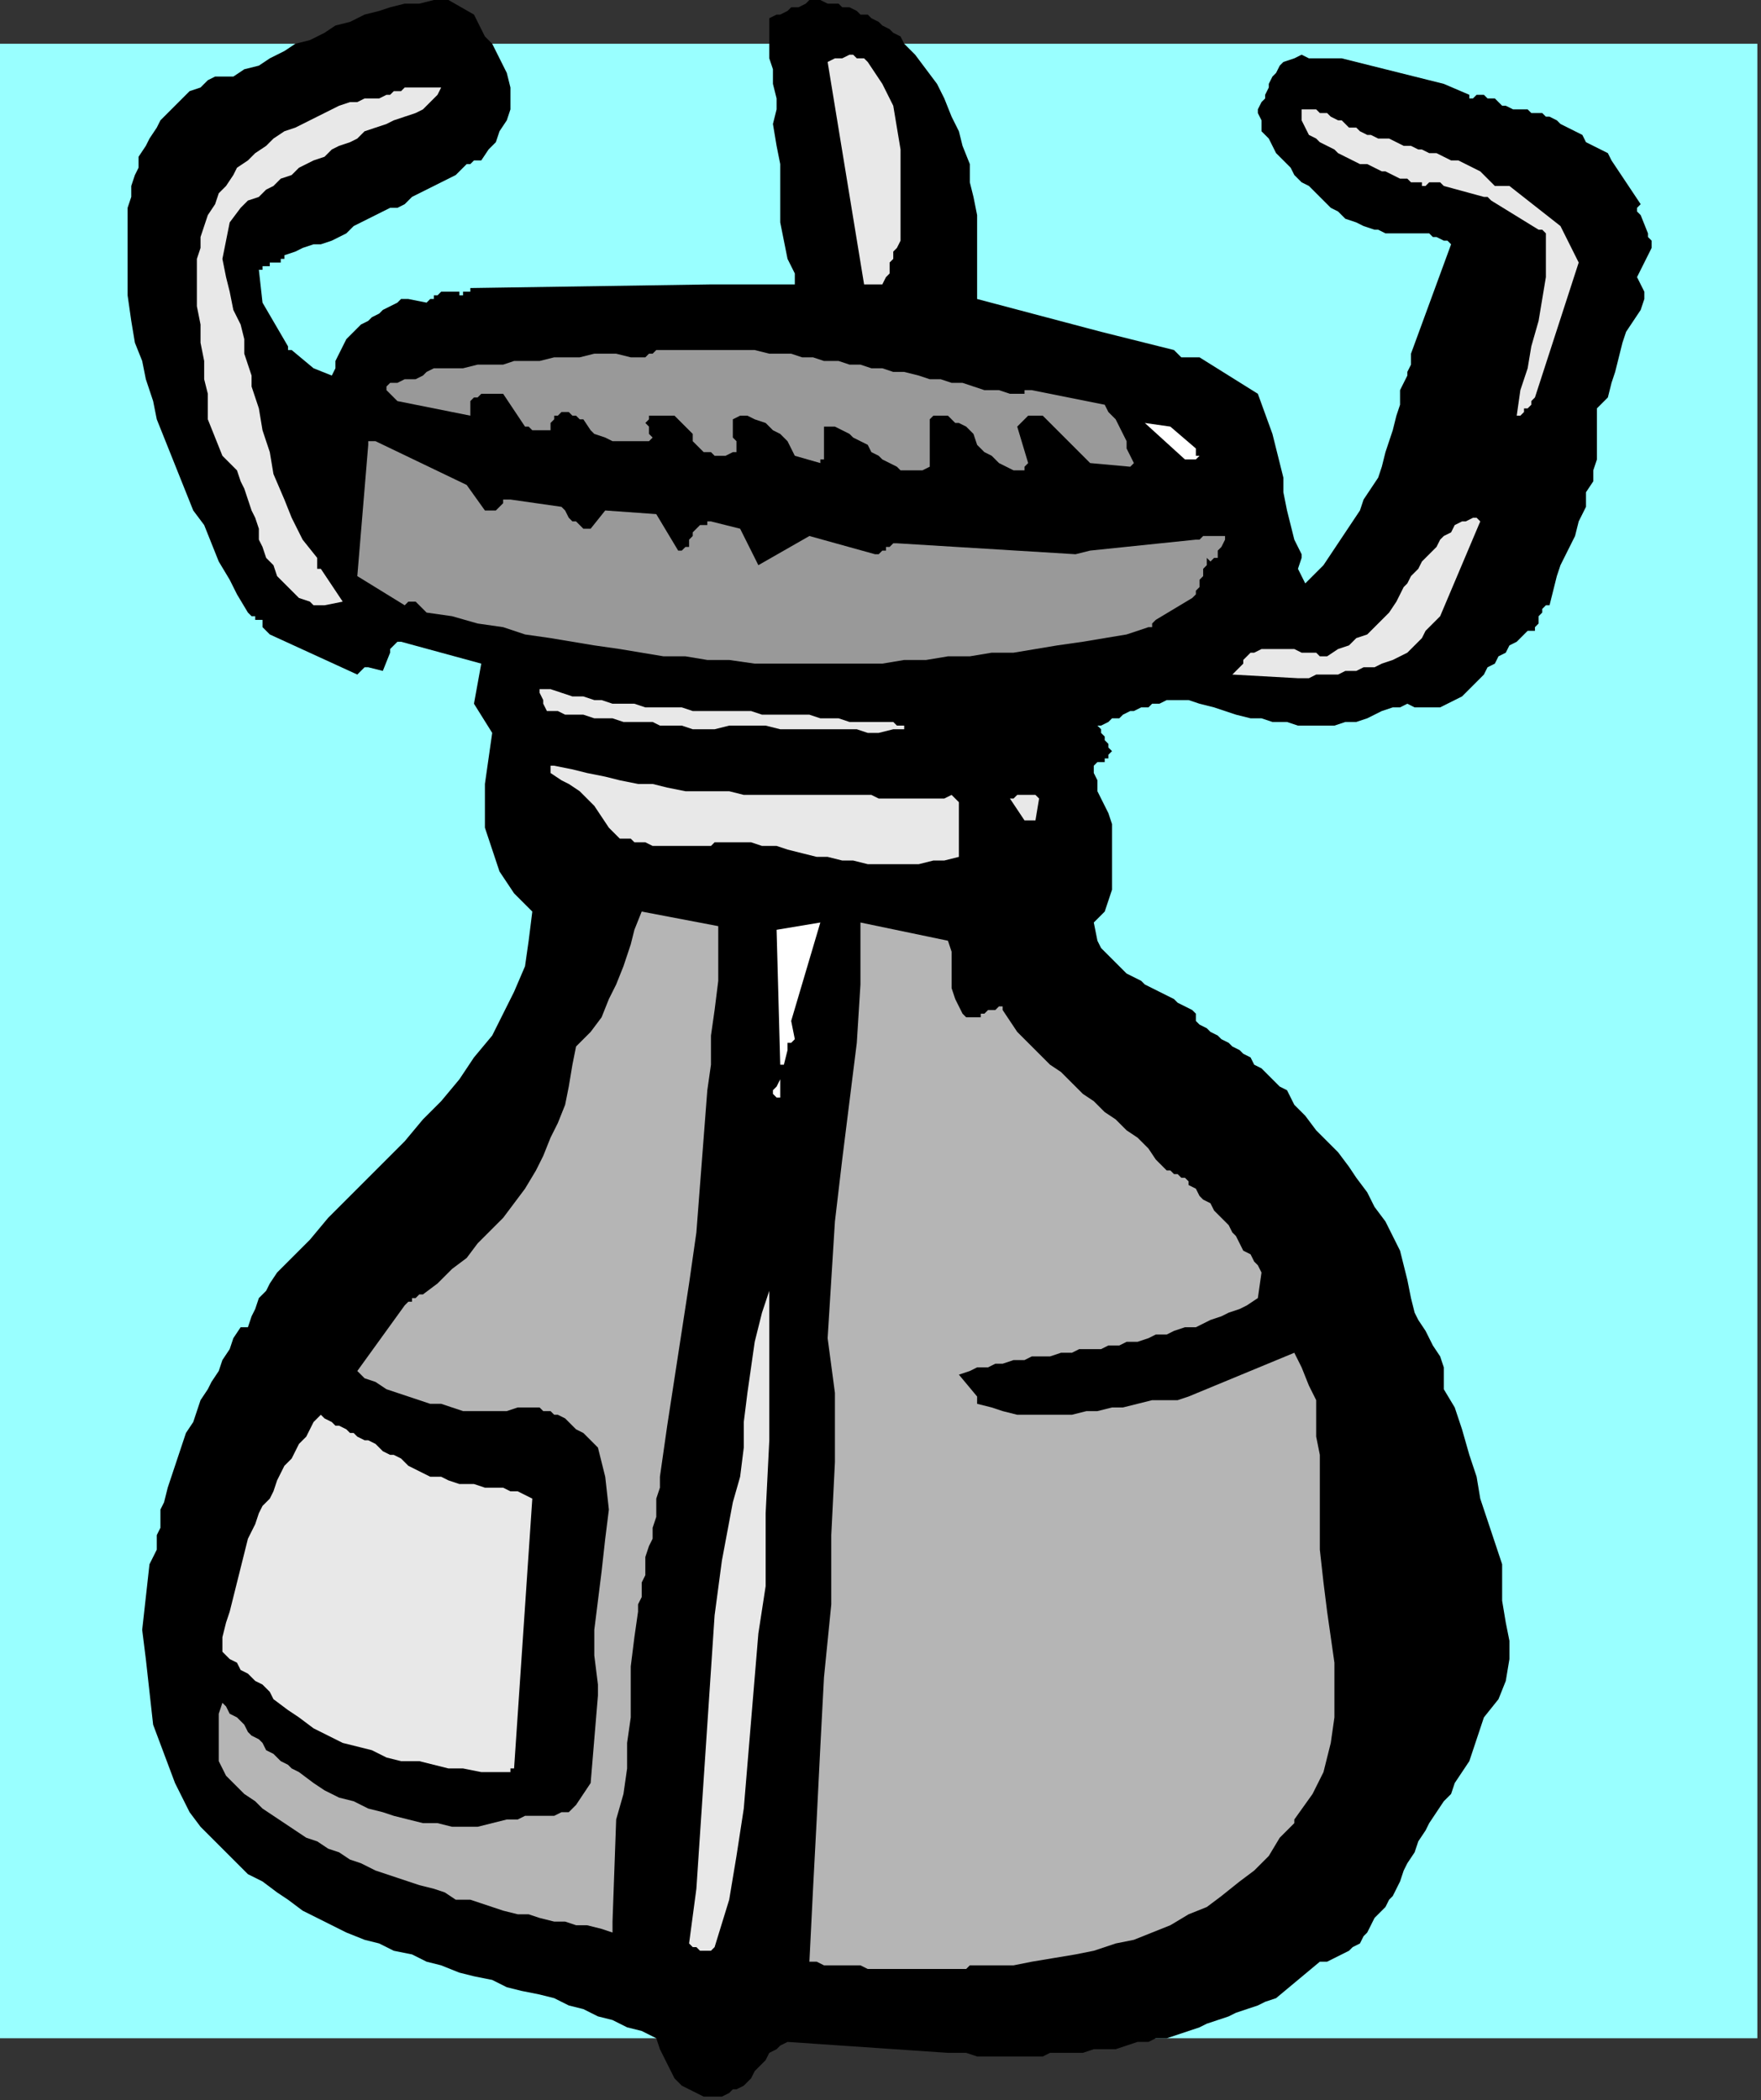 <?xml version="1.0" encoding="UTF-8" standalone="no"?>
<svg
   xmlns:dc="http://purl.org/dc/elements/1.1/"
   xmlns:cc="http://creativecommons.org/ns#"
   xmlns:rdf="http://www.w3.org/1999/02/22-rdf-syntax-ns#"
   xmlns:svg="http://www.w3.org/2000/svg"
   xmlns="http://www.w3.org/2000/svg"
   xmlns:sodipodi="http://sodipodi.sourceforge.net/DTD/sodipodi-0.dtd"
   xmlns:inkscape="http://www.inkscape.org/namespaces/inkscape"
   version="1.0"
   width="127.794mm"
   height="152.4mm"
   id="svg41"
   sodipodi:docname="COBJE098.WMF">
  <rect width="100%" height="100%" fill="#333333" stroke="none"/>
  <sodipodi:namedview
     pagecolor="#ffffff"
     bordercolor="#666666"
     borderopacity="1"
     objecttolerance="10"
     gridtolerance="10"
     guidetolerance="10"
     inkscape:pageopacity="0"
     inkscape:pageshadow="2"
     inkscape:window-width="640"
     inkscape:window-height="480"
     id="namedview43" />
  <defs
     id="defs3">
    <pattern
       id="WMFhbasepattern"
       patternUnits="userSpaceOnUse"
       width="6"
       height="6"
       x="0"
       y="0" />
  </defs>
  <path
     style="fill:#99ffff;fill-rule:evenodd;fill-opacity:1;stroke:none;"
     d="  M 482,559   L 0,559   L 0,12   L 482,12   L 482,559  z "
     id="path5" />
  <path
     style="fill:#000000;fill-rule:evenodd;fill-opacity:1;stroke:none;"
     d="  M 384,516   L 385,513   L 386,511   L 388,508   L 389,505   L 391,502   L 392,500   L 394,497   L 396,494   L 398,492   L 399,489   L 401,486   L 403,483   L 404,480   L 405,477   L 406,474   L 407,471   L 411,466   L 413,461   L 414,455   L 414,450   L 413,445   L 412,439   L 412,434   L 412,429   L 410,423   L 408,417   L 406,411   L 405,405   L 403,399   L 401,392   L 399,386   L 396,381   L 396,377   L 396,375   L 395,372   L 393,369   L 392,367   L 391,365   L 389,362   L 388,360   L 387,356   L 386,351   L 385,347   L 384,343   L 382,339   L 380,335   L 377,331   L 375,327   L 372,323   L 370,320   L 367,316   L 364,313   L 361,310   L 358,306   L 355,303   L 353,299   L 351,298   L 350,297   L 349,296   L 347,294   L 346,293   L 344,292   L 343,290   L 341,289   L 340,288   L 338,287   L 337,286   L 335,285   L 334,284   L 332,283   L 331,282   L 329,281   L 328,280   L 328,279   L 328,278   L 327,277   L 325,276   L 323,275   L 322,274   L 320,273   L 318,272   L 316,271   L 314,270   L 313,269   L 311,268   L 309,267   L 308,266   L 306,264   L 305,263   L 304,262   L 302,260   L 301,258   L 300,253   L 303,250   L 304,247   L 305,244   L 305,241   L 305,238   L 305,235   L 305,232   L 305,228   L 305,226   L 304,223   L 303,221   L 302,219   L 301,217   L 301,214   L 300,212   L 300,210   L 301,209   L 302,209   L 302,209   L 303,209   L 303,208   L 304,208   L 304,207   L 304,207   L 305,206   L 304,205   L 304,204   L 303,203   L 303,202   L 302,201   L 302,200   L 301,199   L 302,199   L 304,198   L 305,197   L 307,197   L 308,196   L 310,195   L 311,195   L 313,194   L 315,194   L 316,193   L 318,193   L 320,192   L 321,192   L 323,192   L 324,192   L 326,192   L 329,193   L 333,194   L 336,195   L 339,196   L 343,197   L 346,197   L 349,198   L 353,198   L 356,199   L 359,199   L 362,199   L 366,199   L 369,198   L 372,198   L 375,197   L 377,196   L 379,195   L 382,194   L 384,194   L 386,193   L 388,194   L 390,194   L 393,194   L 395,194   L 397,193   L 399,192   L 401,191   L 402,190   L 404,188   L 405,187   L 407,185   L 408,183   L 410,182   L 411,180   L 413,179   L 414,177   L 416,176   L 417,175   L 419,173   L 421,173   L 421,172   L 422,171   L 422,170   L 422,169   L 423,168   L 423,167   L 424,166   L 425,166   L 426,162   L 427,158   L 428,155   L 430,151   L 432,147   L 433,143   L 435,139   L 435,135   L 437,132   L 437,129   L 438,126   L 438,123   L 438,120   L 438,117   L 438,115   L 438,112   L 441,109   L 442,105   L 443,102   L 444,98   L 445,94   L 446,91   L 448,88   L 450,85   L 451,82   L 451,80   L 450,78   L 449,76   L 453,68   L 453,67   L 453,66   L 452,65   L 452,64   L 450,59   L 450,59   L 449,58   L 449,57   L 450,56   L 442,44   L 441,42   L 439,41   L 437,40   L 435,39   L 434,37   L 432,36   L 430,35   L 428,34   L 427,33   L 425,32   L 424,32   L 423,31   L 421,31   L 420,31   L 419,30   L 417,30   L 416,30   L 415,30   L 413,29   L 412,29   L 411,28   L 410,27   L 408,27   L 407,26   L 406,26   L 405,26   L 405,26   L 405,26   L 404,27   L 404,27   L 403,27   L 403,26   L 396,23   L 368,16   L 366,16   L 364,16   L 362,16   L 359,16   L 357,15   L 355,16   L 352,17   L 351,18   L 350,20   L 349,21   L 348,23   L 348,24   L 347,26   L 347,27   L 346,28   L 345,30   L 345,31   L 346,33   L 346,34   L 346,36   L 348,38   L 349,40   L 350,42   L 352,44   L 354,46   L 355,48   L 357,50   L 359,51   L 361,53   L 363,55   L 365,57   L 367,58   L 369,60   L 372,61   L 374,62   L 377,63   L 378,63   L 380,64   L 381,64   L 382,64   L 384,64   L 385,64   L 386,64   L 388,64   L 389,64   L 390,64   L 392,64   L 393,65   L 394,65   L 396,66   L 397,66   L 398,67   L 387,97   L 387,99   L 387,100   L 386,102   L 386,103   L 385,105   L 384,107   L 384,108   L 384,111   L 383,114   L 382,118   L 381,121   L 380,124   L 379,128   L 378,131   L 376,134   L 374,137   L 373,140   L 371,143   L 369,146   L 367,149   L 365,152   L 363,155   L 361,157   L 358,160   L 357,158   L 356,156   L 357,153   L 357,152   L 355,148   L 354,144   L 353,140   L 352,135   L 352,131   L 351,127   L 350,123   L 349,119   L 345,108   L 329,98   L 328,98   L 327,98   L 326,98   L 326,98   L 325,98   L 324,98   L 323,97   L 322,96   L 302,91   L 268,82   L 268,77   L 268,73   L 268,68   L 268,63   L 268,59   L 267,54   L 266,50   L 266,45   L 264,40   L 263,36   L 261,32   L 259,27   L 257,23   L 254,19   L 251,15   L 248,12   L 247,10   L 245,9   L 244,8   L 242,7   L 241,6   L 239,5   L 238,4   L 236,4   L 235,3   L 233,2   L 231,2   L 230,1   L 228,1   L 227,1   L 225,0   L 224,0   L 222,0   L 221,1   L 219,2   L 217,2   L 216,3   L 214,4   L 213,4   L 211,5   L 211,9   L 211,12   L 211,16   L 212,19   L 212,23   L 213,27   L 213,30   L 212,34   L 213,40   L 214,45   L 214,50   L 214,56   L 214,61   L 215,66   L 216,71   L 218,75   L 218,76   L 218,77   L 218,77   L 218,78   L 195,78   L 129,79   L 129,79   L 129,80   L 128,80   L 127,80   L 127,81   L 126,81   L 126,80   L 125,80   L 124,80   L 124,80   L 123,80   L 122,80   L 121,80   L 121,80   L 120,81   L 119,81   L 119,82   L 118,82   L 117,83   L 117,83   L 112,82   L 110,82   L 109,83   L 107,84   L 105,85   L 104,86   L 102,87   L 101,88   L 99,89   L 98,90   L 96,92   L 95,93   L 94,95   L 93,97   L 92,99   L 92,101   L 91,103   L 86,101   L 80,96   L 79,96   L 79,95   L 79,95   L 79,95   L 72,83   L 71,74   L 72,74   L 72,73   L 73,73   L 74,73   L 74,72   L 75,72   L 76,72   L 77,72   L 77,71   L 78,71   L 78,70   L 78,70   L 81,69   L 83,68   L 86,67   L 88,67   L 91,66   L 93,65   L 95,64   L 97,62   L 99,61   L 101,60   L 103,59   L 105,58   L 107,57   L 109,57   L 111,56   L 113,54   L 115,53   L 117,52   L 119,51   L 121,50   L 123,49   L 125,48   L 127,46   L 128,45   L 129,45   L 130,44   L 131,44   L 132,44   L 134,41   L 136,39   L 137,36   L 139,33   L 140,30   L 140,27   L 140,24   L 139,20   L 138,18   L 137,16   L 136,14   L 135,12   L 133,10   L 132,8   L 131,6   L 130,4   L 123,0   L 119,0   L 115,1   L 111,1   L 107,2   L 104,3   L 100,4   L 96,6   L 92,7   L 89,9   L 85,11   L 81,12   L 78,14   L 74,16   L 71,18   L 67,19   L 64,21   L 63,21   L 63,21   L 63,21   L 62,21   L 62,21   L 61,21   L 60,21   L 59,21   L 57,22   L 55,24   L 52,25   L 50,27   L 48,29   L 46,31   L 44,33   L 43,35   L 41,38   L 40,40   L 38,43   L 38,46   L 37,48   L 36,51   L 36,54   L 35,57   L 35,65   L 35,73   L 35,81   L 36,88   L 37,94   L 39,99   L 40,104   L 42,110   L 43,115   L 45,120   L 47,125   L 49,130   L 51,135   L 53,140   L 56,144   L 58,149   L 60,154   L 63,159   L 65,163   L 68,168   L 68,168   L 69,169   L 69,169   L 70,169   L 70,170   L 71,170   L 71,170   L 72,170   L 72,171   L 72,172   L 73,173   L 74,174   L 98,185   L 99,184   L 99,184   L 100,183   L 101,183   L 105,184   L 107,179   L 107,178   L 108,177   L 109,176   L 110,176   L 132,182   L 130,193   L 135,201   L 134,208   L 133,215   L 133,221   L 133,227   L 135,233   L 137,239   L 141,245   L 146,250   L 145,258   L 144,265   L 141,272   L 138,278   L 135,284   L 130,290   L 126,296   L 121,302   L 116,307   L 111,313   L 106,318   L 101,323   L 95,329   L 90,334   L 85,340   L 80,345   L 78,347   L 76,349   L 74,352   L 73,354   L 71,356   L 70,359   L 69,361   L 68,364   L 68,364   L 67,364   L 67,364   L 66,364   L 64,367   L 63,370   L 61,373   L 60,376   L 58,379   L 57,381   L 55,384   L 54,387   L 53,390   L 51,393   L 50,396   L 49,399   L 48,402   L 47,405   L 46,408   L 45,412   L 44,414   L 44,417   L 44,419   L 43,421   L 43,423   L 43,425   L 42,427   L 41,429   L 40,438   L 39,447   L 40,455   L 41,464   L 42,473   L 45,481   L 48,489   L 52,497   L 55,501   L 58,504   L 61,507   L 65,511   L 68,514   L 72,516   L 76,519   L 79,521   L 83,524   L 87,526   L 91,528   L 95,530   L 100,532   L 104,533   L 108,535   L 113,536   L 117,538   L 121,539   L 126,541   L 130,542   L 135,543   L 139,545   L 143,546   L 148,547   L 152,548   L 156,550   L 160,551   L 164,553   L 168,554   L 172,556   L 176,557   L 180,559   L 181,562   L 182,564   L 183,566   L 184,568   L 185,570   L 187,572   L 189,573   L 191,574   L 193,575   L 195,575   L 197,575   L 198,575   L 200,574   L 201,573   L 202,573   L 204,572   L 206,570   L 207,568   L 209,566   L 210,565   L 211,563   L 213,562   L 214,561   L 216,560   L 260,563   L 263,563   L 265,563   L 268,564   L 271,564   L 274,564   L 277,564   L 280,564   L 283,564   L 286,564   L 288,563   L 291,563   L 294,563   L 297,563   L 300,562   L 303,562   L 306,562   L 309,561   L 312,560   L 315,560   L 317,559   L 320,559   L 323,558   L 326,557   L 329,556   L 331,555   L 334,554   L 337,553   L 339,552   L 342,551   L 345,550   L 347,549   L 350,548   L 362,538   L 364,538   L 366,537   L 368,536   L 370,535   L 371,534   L 373,533   L 374,531   L 375,530   L 376,528   L 377,526   L 379,524   L 380,523   L 381,521   L 382,520   L 383,518   L 384,516  z "
     id="path7" />
  <path
     style="fill:#b5b5b5;fill-rule:evenodd;fill-opacity:1;stroke:none;"
     d="  M 355,499   L 360,492   L 363,486   L 365,478   L 366,471   L 366,464   L 366,456   L 365,449   L 364,442   L 363,434   L 362,425   L 362,417   L 362,409   L 362,404   L 362,399   L 361,394   L 361,389   L 361,384   L 359,380   L 357,375   L 355,371   L 326,383   L 323,384   L 319,384   L 316,384   L 312,385   L 308,386   L 305,386   L 301,387   L 298,387   L 294,388   L 290,388   L 287,388   L 283,388   L 279,388   L 275,387   L 272,386   L 268,385   L 268,385   L 268,385   L 268,384   L 268,383   L 263,377   L 266,376   L 268,375   L 271,375   L 273,374   L 275,374   L 278,373   L 281,373   L 283,372   L 286,372   L 288,372   L 291,371   L 294,371   L 296,370   L 299,370   L 302,370   L 304,369   L 307,369   L 309,368   L 312,368   L 315,367   L 317,366   L 320,366   L 322,365   L 325,364   L 328,364   L 330,363   L 332,362   L 335,361   L 337,360   L 340,359   L 342,358   L 345,356   L 346,349   L 345,347   L 344,346   L 343,344   L 341,343   L 340,341   L 339,339   L 338,338   L 337,336   L 336,335   L 334,333   L 333,332   L 332,330   L 330,329   L 329,328   L 328,326   L 326,325   L 326,324   L 325,323   L 324,323   L 323,322   L 322,322   L 322,322   L 321,321   L 320,321   L 317,318   L 315,315   L 312,312   L 309,310   L 306,307   L 303,305   L 300,302   L 297,300   L 294,297   L 291,294   L 288,292   L 285,289   L 282,286   L 279,283   L 277,280   L 275,277   L 275,276   L 274,276   L 273,277   L 272,277   L 271,277   L 270,278   L 269,278   L 269,279   L 269,279   L 268,279   L 268,279   L 267,279   L 266,279   L 266,279   L 265,279   L 264,278   L 263,276   L 262,274   L 261,271   L 261,268   L 261,266   L 261,263   L 261,261   L 260,258   L 236,253   L 236,270   L 235,286   L 233,302   L 231,318   L 229,335   L 228,351   L 227,367   L 229,382   L 229,401   L 228,421   L 228,440   L 226,460   L 225,479   L 224,499   L 223,518   L 222,538   L 224,538   L 226,539   L 228,539   L 230,539   L 232,539   L 234,539   L 236,539   L 238,540   L 240,540   L 242,540   L 244,540   L 246,540   L 248,540   L 250,540   L 252,540   L 254,540   L 256,540   L 258,540   L 259,540   L 260,540   L 262,540   L 263,540   L 265,540   L 266,539   L 267,539   L 269,539   L 270,539   L 272,539   L 273,539   L 275,539   L 276,539   L 278,539   L 283,538   L 289,537   L 295,536   L 300,535   L 306,533   L 311,532   L 316,530   L 321,528   L 326,525   L 331,523   L 335,520   L 340,516   L 344,513   L 348,509   L 351,504   L 355,500   L 355,499   L 355,499   L 355,499   L 355,499  z "
     id="path9" />
  <path
     style="fill:#e8e8e8;fill-rule:evenodd;fill-opacity:1;stroke:none;"
     d="  M 196,534   L 200,521   L 202,509   L 204,496   L 205,484   L 206,472   L 207,460   L 208,448   L 210,435   L 210,415   L 211,395   L 211,374   L 211,354   L 209,360   L 207,368   L 206,375   L 205,382   L 204,390   L 204,397   L 203,405   L 201,412   L 198,428   L 196,443   L 195,458   L 194,473   L 193,488   L 192,503   L 191,518   L 189,533   L 190,534   L 191,534   L 191,534   L 192,535   L 193,535   L 194,535   L 195,535   L 195,535   L 196,534   L 196,534   L 196,534   L 196,534  z "
     id="path11" />
  <path
     style="fill:#e8e8e8;fill-rule:evenodd;fill-opacity:1;stroke:none;"
     d="  M 395,169   L 406,143   L 406,143   L 405,142   L 405,142   L 404,142   L 402,143   L 401,143   L 399,144   L 398,146   L 396,147   L 395,148   L 394,150   L 393,151   L 391,153   L 390,154   L 389,156   L 387,158   L 386,160   L 385,161   L 384,163   L 383,165   L 381,168   L 379,170   L 377,172   L 375,174   L 372,175   L 370,177   L 367,178   L 364,180   L 363,180   L 362,180   L 361,179   L 359,179   L 358,179   L 357,179   L 355,178   L 354,178   L 352,178   L 351,178   L 350,178   L 348,178   L 347,178   L 346,178   L 344,179   L 343,179   L 342,180   L 341,181   L 341,182   L 340,183   L 340,183   L 339,184   L 339,184   L 338,185   L 356,186   L 359,186   L 361,185   L 364,185   L 367,185   L 369,184   L 372,184   L 374,183   L 377,183   L 379,182   L 382,181   L 384,180   L 386,179   L 388,177   L 390,175   L 391,173   L 393,171   L 394,170   L 394,170   L 395,169   L 395,169  z "
     id="path13" />
  <path
     style="fill:#e8e8e8;fill-rule:evenodd;fill-opacity:1;stroke:none;"
     d="  M 421,109   L 433,72   L 428,62   L 414,51   L 413,51   L 412,51   L 411,51   L 410,51   L 409,50   L 407,48   L 406,47   L 404,46   L 402,45   L 400,44   L 398,44   L 396,43   L 394,42   L 392,42   L 390,41   L 389,41   L 387,40   L 385,40   L 383,39   L 381,38   L 379,38   L 378,38   L 376,37   L 375,37   L 373,36   L 372,35   L 370,35   L 369,34   L 368,33   L 367,33   L 365,32   L 364,31   L 362,31   L 361,30   L 360,30   L 358,30   L 357,30   L 357,31   L 357,32   L 357,33   L 358,35   L 359,37   L 361,38   L 362,39   L 364,40   L 366,41   L 367,42   L 369,43   L 371,44   L 373,45   L 375,45   L 377,46   L 379,47   L 380,47   L 382,48   L 384,49   L 385,49   L 386,49   L 387,50   L 388,50   L 389,50   L 390,50   L 390,51   L 391,51   L 392,50   L 392,50   L 393,50   L 393,50   L 394,50   L 394,50   L 395,50   L 396,51   L 407,54   L 407,54   L 408,54   L 408,54   L 409,55   L 422,63   L 422,63   L 423,63   L 423,63   L 424,64   L 424,70   L 424,76   L 423,82   L 422,88   L 420,95   L 419,101   L 417,107   L 416,114   L 417,114   L 417,114   L 418,113   L 418,112   L 419,112   L 420,111   L 420,110   L 421,109  z "
     id="path15" />
  <path
     style="fill:#b5b5b5;fill-rule:evenodd;fill-opacity:1;stroke:none;"
     d="  M 168,527   L 169,499   L 171,492   L 172,485   L 172,478   L 173,471   L 173,464   L 173,457   L 174,449   L 175,442   L 175,440   L 176,438   L 176,436   L 176,434   L 177,432   L 177,430   L 177,429   L 177,427   L 178,424   L 179,422   L 179,419   L 180,416   L 180,413   L 180,411   L 181,408   L 181,405   L 183,391   L 185,378   L 187,365   L 189,352   L 191,338   L 192,325   L 193,312   L 194,299   L 195,292   L 195,284   L 196,277   L 197,269   L 197,265   L 197,261   L 197,258   L 197,254   L 176,250   L 174,255   L 173,259   L 171,265   L 169,270   L 167,274   L 165,279   L 162,283   L 158,287   L 157,292   L 156,298   L 155,303   L 153,308   L 151,312   L 149,317   L 147,321   L 144,326   L 141,330   L 138,334   L 135,337   L 131,341   L 128,345   L 124,348   L 120,352   L 116,355   L 115,355   L 114,356   L 114,356   L 113,356   L 113,357   L 112,357   L 112,357   L 111,358   L 98,376   L 100,378   L 103,379   L 106,381   L 109,382   L 112,383   L 115,384   L 118,385   L 121,385   L 124,386   L 127,387   L 130,387   L 133,387   L 136,387   L 139,387   L 142,386   L 144,386   L 145,386   L 147,386   L 148,386   L 149,387   L 151,387   L 152,388   L 153,388   L 155,389   L 156,390   L 157,391   L 158,392   L 160,393   L 161,394   L 162,395   L 163,396   L 164,397   L 166,405   L 167,414   L 166,422   L 165,431   L 164,439   L 163,447   L 163,454   L 164,462   L 164,463   L 164,464   L 164,465   L 164,465   L 162,489   L 158,495   L 156,497   L 154,497   L 152,498   L 150,498   L 148,498   L 146,498   L 144,498   L 142,499   L 139,499   L 135,500   L 131,501   L 128,501   L 124,501   L 120,500   L 116,500   L 112,499   L 108,498   L 105,497   L 101,496   L 97,494   L 93,493   L 89,491   L 86,489   L 82,486   L 80,485   L 79,484   L 77,483   L 76,482   L 75,481   L 73,480   L 72,478   L 71,477   L 69,476   L 68,475   L 67,473   L 66,472   L 65,471   L 63,470   L 62,468   L 61,467   L 60,470   L 60,474   L 60,477   L 60,480   L 60,483   L 62,487   L 64,489   L 67,492   L 70,494   L 72,496   L 75,498   L 78,500   L 81,502   L 84,504   L 87,505   L 90,507   L 93,508   L 96,510   L 99,511   L 103,513   L 106,514   L 109,515   L 112,516   L 115,517   L 119,518   L 122,519   L 125,521   L 129,521   L 132,522   L 135,523   L 138,524   L 142,525   L 145,525   L 148,526   L 152,527   L 155,527   L 158,528   L 161,528   L 165,529   L 168,530   L 168,529   L 168,528   L 168,528   L 168,527  z "
     id="path17" />
  <path
     style="fill:#999999;fill-rule:evenodd;fill-opacity:1;stroke:none;"
     d="  M 327,164   L 328,163   L 328,162   L 329,161   L 329,159   L 330,158   L 330,156   L 331,155   L 331,153   L 331,153   L 332,154   L 333,153   L 334,153   L 334,151   L 335,150   L 336,148   L 336,147   L 334,147   L 333,147   L 333,147   L 332,147   L 331,147   L 330,147   L 329,148   L 328,148   L 299,151   L 295,152   L 246,149   L 245,149   L 245,149   L 244,150   L 243,150   L 243,151   L 242,151   L 241,152   L 240,152   L 222,147   L 208,155   L 203,145   L 195,143   L 194,143   L 194,144   L 193,144   L 192,144   L 191,145   L 191,145   L 190,146   L 190,146   L 190,147   L 189,148   L 189,149   L 189,150   L 188,150   L 188,150   L 187,151   L 186,151   L 180,141   L 166,140   L 162,145   L 161,145   L 160,145   L 159,144   L 158,143   L 157,143   L 156,142   L 155,140   L 154,139   L 140,137   L 139,137   L 138,137   L 138,138   L 137,139   L 137,139   L 136,140   L 136,140   L 135,140   L 134,140   L 134,140   L 133,140   L 133,140   L 128,133   L 103,121   L 102,121   L 102,121   L 101,121   L 101,122   L 98,158   L 111,166   L 111,166   L 112,165   L 113,165   L 114,165   L 117,168   L 124,169   L 131,171   L 138,172   L 144,174   L 151,175   L 157,176   L 163,177   L 170,178   L 176,179   L 182,180   L 188,180   L 194,181   L 200,181   L 207,182   L 213,182   L 219,182   L 225,182   L 231,182   L 236,182   L 242,182   L 248,181   L 254,181   L 260,180   L 266,180   L 272,179   L 278,179   L 284,178   L 290,177   L 297,176   L 303,175   L 309,174   L 315,172   L 315,172   L 316,172   L 316,171   L 317,170   L 327,164  z "
     id="path19" />
  <path
     style="fill:#e8e8e8;fill-rule:evenodd;fill-opacity:1;stroke:none;"
     d="  M 141,485   L 146,411   L 144,410   L 142,409   L 140,409   L 138,408   L 135,408   L 133,408   L 130,407   L 128,407   L 126,407   L 123,406   L 121,405   L 118,405   L 116,404   L 114,403   L 112,402   L 110,400   L 108,399   L 107,399   L 105,398   L 104,397   L 103,396   L 101,395   L 100,395   L 98,394   L 97,393   L 96,393   L 95,392   L 93,391   L 92,391   L 91,390   L 89,389   L 88,388   L 86,390   L 85,392   L 84,394   L 82,396   L 81,398   L 80,400   L 78,402   L 77,404   L 76,406   L 75,409   L 74,411   L 72,413   L 71,415   L 70,418   L 69,420   L 68,422   L 67,426   L 66,430   L 65,434   L 64,438   L 63,442   L 62,445   L 61,449   L 61,453   L 63,455   L 65,456   L 66,458   L 68,459   L 70,461   L 72,462   L 74,464   L 75,466   L 79,469   L 82,471   L 86,474   L 90,476   L 94,478   L 98,479   L 102,480   L 106,482   L 110,483   L 115,483   L 119,484   L 123,485   L 127,485   L 132,486   L 136,486   L 140,486   L 140,486   L 140,485   L 141,485   L 141,485  z "
     id="path21" />
  <path
     style="fill:#e8e8e8;fill-rule:evenodd;fill-opacity:1;stroke:none;"
     d="  M 284,225   L 285,219   L 284,218   L 283,218   L 282,218   L 281,218   L 280,218   L 279,218   L 278,219   L 277,219   L 281,225   L 282,225   L 283,225   L 284,225   L 284,225  z "
     id="path23" />
  <path
     style="fill:#ffffff;fill-rule:evenodd;fill-opacity:1;stroke:none;"
     d="  M 328,125   L 328,124   L 328,124   L 328,124   L 328,123   L 321,117   L 314,116   L 325,126   L 326,126   L 327,126   L 328,126   L 329,125   L 328,125   L 328,125   L 328,125   L 328,125  z "
     id="path25" />
  <path
     style="fill:#e8e8e8;fill-rule:evenodd;fill-opacity:1;stroke:none;"
     d="  M 263,234   L 263,220   L 263,220   L 262,219   L 262,219   L 261,218   L 259,219   L 256,219   L 254,219   L 251,219   L 249,219   L 246,219   L 244,219   L 241,219   L 239,218   L 236,218   L 234,218   L 231,218   L 229,218   L 226,218   L 224,218   L 221,218   L 217,218   L 213,218   L 209,218   L 204,218   L 200,217   L 196,217   L 192,217   L 188,217   L 183,216   L 179,215   L 175,215   L 170,214   L 166,213   L 161,212   L 157,211   L 152,210   L 152,210   L 151,210   L 151,211   L 151,212   L 154,214   L 156,215   L 159,217   L 161,219   L 163,221   L 165,224   L 167,227   L 170,230   L 171,230   L 173,230   L 174,231   L 176,231   L 177,231   L 179,232   L 180,232   L 182,232   L 183,232   L 185,232   L 186,232   L 188,232   L 189,232   L 191,232   L 192,232   L 194,232   L 195,232   L 196,231   L 198,231   L 199,231   L 201,231   L 202,231   L 204,231   L 206,231   L 209,232   L 213,232   L 216,233   L 220,234   L 224,235   L 227,235   L 231,236   L 234,236   L 238,237   L 241,237   L 245,237   L 249,237   L 252,237   L 256,236   L 259,236   L 263,235   L 263,235   L 263,234   L 263,234   L 263,234  z "
     id="path27" />
  <path
     style="fill:#ffffff;fill-rule:evenodd;fill-opacity:1;stroke:none;"
     d="  M 214,301   L 214,296   L 213,298   L 212,299   L 212,300   L 213,301   L 213,301   L 213,301   L 214,301   L 214,301  z "
     id="path29" />
  <path
     style="fill:#999999;fill-rule:evenodd;fill-opacity:1;stroke:none;"
     d="  M 311,127   L 310,125   L 309,123   L 309,121   L 308,119   L 307,117   L 306,115   L 304,113   L 303,111   L 283,107   L 282,107   L 281,107   L 281,108   L 280,108   L 277,108   L 274,107   L 270,107   L 267,106   L 264,105   L 261,105   L 258,104   L 255,104   L 252,103   L 248,102   L 245,102   L 242,101   L 239,101   L 236,100   L 233,100   L 230,99   L 226,99   L 223,98   L 220,98   L 217,97   L 214,97   L 211,97   L 207,96   L 204,96   L 201,96   L 198,96   L 195,96   L 192,96   L 189,96   L 186,96   L 183,96   L 180,96   L 179,97   L 178,97   L 177,98   L 176,98   L 173,98   L 169,97   L 166,97   L 163,97   L 159,98   L 156,98   L 152,98   L 148,99   L 145,99   L 141,99   L 138,100   L 134,100   L 131,100   L 127,101   L 124,101   L 121,101   L 119,101   L 117,102   L 116,103   L 114,104   L 113,104   L 111,104   L 109,105   L 108,105   L 107,105   L 107,105   L 106,106   L 106,107   L 109,110   L 129,114   L 129,113   L 129,112   L 129,111   L 129,110   L 130,109   L 131,109   L 132,108   L 133,108   L 134,108   L 136,108   L 137,108   L 138,108   L 144,117   L 145,117   L 145,117   L 146,118   L 146,118   L 151,118   L 151,117   L 151,116   L 152,115   L 152,114   L 153,114   L 154,113   L 155,113   L 156,113   L 157,114   L 158,114   L 159,115   L 160,115   L 162,118   L 163,119   L 166,120   L 168,121   L 170,121   L 173,121   L 175,121   L 178,121   L 179,120   L 178,119   L 178,117   L 177,116   L 178,115   L 178,114   L 179,114   L 180,114   L 185,114   L 188,117   L 189,118   L 190,119   L 190,121   L 191,122   L 192,123   L 193,124   L 195,124   L 196,125   L 198,125   L 199,125   L 201,124   L 202,124   L 202,123   L 202,121   L 201,120   L 201,118   L 201,117   L 201,116   L 201,115   L 203,114   L 205,114   L 207,115   L 210,116   L 212,118   L 214,119   L 216,121   L 217,123   L 218,125   L 225,127   L 225,127   L 225,126   L 226,126   L 226,126   L 226,118   L 226,118   L 226,118   L 226,117   L 227,117   L 229,117   L 231,118   L 233,119   L 234,120   L 236,121   L 238,122   L 239,124   L 241,125   L 242,126   L 244,127   L 246,128   L 247,129   L 249,129   L 251,129   L 253,129   L 255,128   L 255,115   L 256,114   L 257,114   L 258,114   L 260,114   L 261,115   L 262,116   L 263,116   L 265,117   L 267,119   L 268,122   L 270,124   L 272,125   L 274,127   L 276,128   L 278,129   L 280,129   L 281,129   L 281,128   L 281,128   L 282,127   L 279,117   L 280,116   L 281,115   L 281,115   L 282,114   L 283,114   L 284,114   L 285,114   L 286,114   L 299,127   L 310,128   L 310,128   L 310,128   L 310,128   L 311,127  z "
     id="path31" />
  <path
     style="fill:#ffffff;fill-rule:evenodd;fill-opacity:1;stroke:none;"
     d="  M 215,292   L 216,288   L 216,287   L 216,286   L 217,286   L 218,285   L 217,280   L 225,253   L 213,255   L 214,292   L 214,292   L 214,292   L 214,292   L 215,292  z "
     id="path33" />
  <path
     style="fill:#e8e8e8;fill-rule:evenodd;fill-opacity:1;stroke:none;"
     d="  M 248,199   L 246,199   L 245,198   L 243,198   L 242,198   L 240,198   L 239,198   L 237,198   L 236,198   L 233,198   L 230,197   L 228,197   L 225,197   L 222,196   L 220,196   L 217,196   L 214,196   L 212,196   L 209,196   L 206,195   L 204,195   L 201,195   L 198,195   L 196,195   L 193,195   L 190,195   L 187,194   L 185,194   L 182,194   L 179,194   L 177,194   L 174,193   L 171,193   L 168,193   L 165,192   L 163,192   L 160,191   L 157,191   L 154,190   L 151,189   L 148,189   L 148,190   L 149,192   L 149,193   L 150,195   L 153,195   L 155,196   L 158,196   L 160,196   L 163,197   L 166,197   L 168,197   L 171,198   L 174,198   L 176,198   L 179,198   L 181,199   L 184,199   L 187,199   L 190,200   L 192,200   L 196,200   L 200,199   L 203,199   L 207,199   L 210,199   L 214,200   L 218,200   L 221,200   L 225,200   L 228,200   L 231,200   L 235,200   L 238,201   L 241,201   L 245,200   L 248,200   L 248,200   L 248,200   L 248,199   L 248,199  z "
     id="path35" />
  <path
     style="fill:#e8e8e8;fill-rule:evenodd;fill-opacity:1;stroke:none;"
     d="  M 242,78   L 243,76   L 244,75   L 244,74   L 244,72   L 245,71   L 245,69   L 246,68   L 247,66   L 247,60   L 247,54   L 247,47   L 247,41   L 246,35   L 245,29   L 242,23   L 238,17   L 237,16   L 235,16   L 234,15   L 233,15   L 231,16   L 230,16   L 229,16   L 227,17   L 237,78   L 242,78   L 242,78   L 242,78   L 242,78   L 242,78  z "
     id="path37" />
  <path
     style="fill:#e8e8e8;fill-rule:evenodd;fill-opacity:1;stroke:none;"
     d="  M 94,165   L 88,156   L 87,156   L 87,155   L 87,154   L 87,153   L 83,148   L 80,142   L 78,137   L 75,130   L 74,124   L 72,118   L 71,112   L 69,106   L 69,103   L 68,100   L 67,97   L 67,93   L 66,89   L 64,85   L 63,80   L 62,76   L 61,71   L 62,66   L 63,61   L 66,57   L 68,55   L 71,54   L 73,52   L 75,51   L 77,49   L 80,48   L 82,46   L 84,45   L 86,44   L 89,43   L 91,41   L 93,40   L 96,39   L 98,38   L 100,36   L 103,35   L 106,34   L 108,33   L 111,32   L 114,31   L 116,30   L 118,28   L 120,26   L 121,24   L 119,24   L 118,24   L 116,24   L 115,24   L 114,24   L 112,24   L 111,24   L 110,25   L 108,25   L 107,26   L 106,26   L 104,27   L 103,27   L 101,27   L 100,27   L 98,28   L 96,28   L 93,29   L 91,30   L 89,31   L 87,32   L 85,33   L 83,34   L 81,35   L 78,36   L 75,38   L 73,40   L 70,42   L 68,44   L 65,46   L 64,48   L 62,51   L 60,53   L 59,56   L 57,59   L 56,62   L 55,65   L 55,68   L 54,71   L 54,74   L 54,79   L 54,84   L 55,89   L 55,94   L 56,99   L 56,104   L 57,108   L 57,113   L 57,114   L 57,114   L 57,115   L 57,115   L 61,125   L 61,125   L 62,126   L 62,126   L 63,127   L 65,129   L 66,132   L 67,134   L 68,137   L 69,140   L 70,142   L 71,145   L 71,148   L 72,150   L 73,153   L 75,155   L 76,158   L 78,160   L 80,162   L 82,164   L 85,165   L 86,166   L 86,166   L 87,166   L 88,166   L 88,166   L 89,166   L 89,166   L 89,166   L 94,165   L 94,165   L 94,165   L 94,165   L 94,165  z "
     id="path39" />
</svg>
